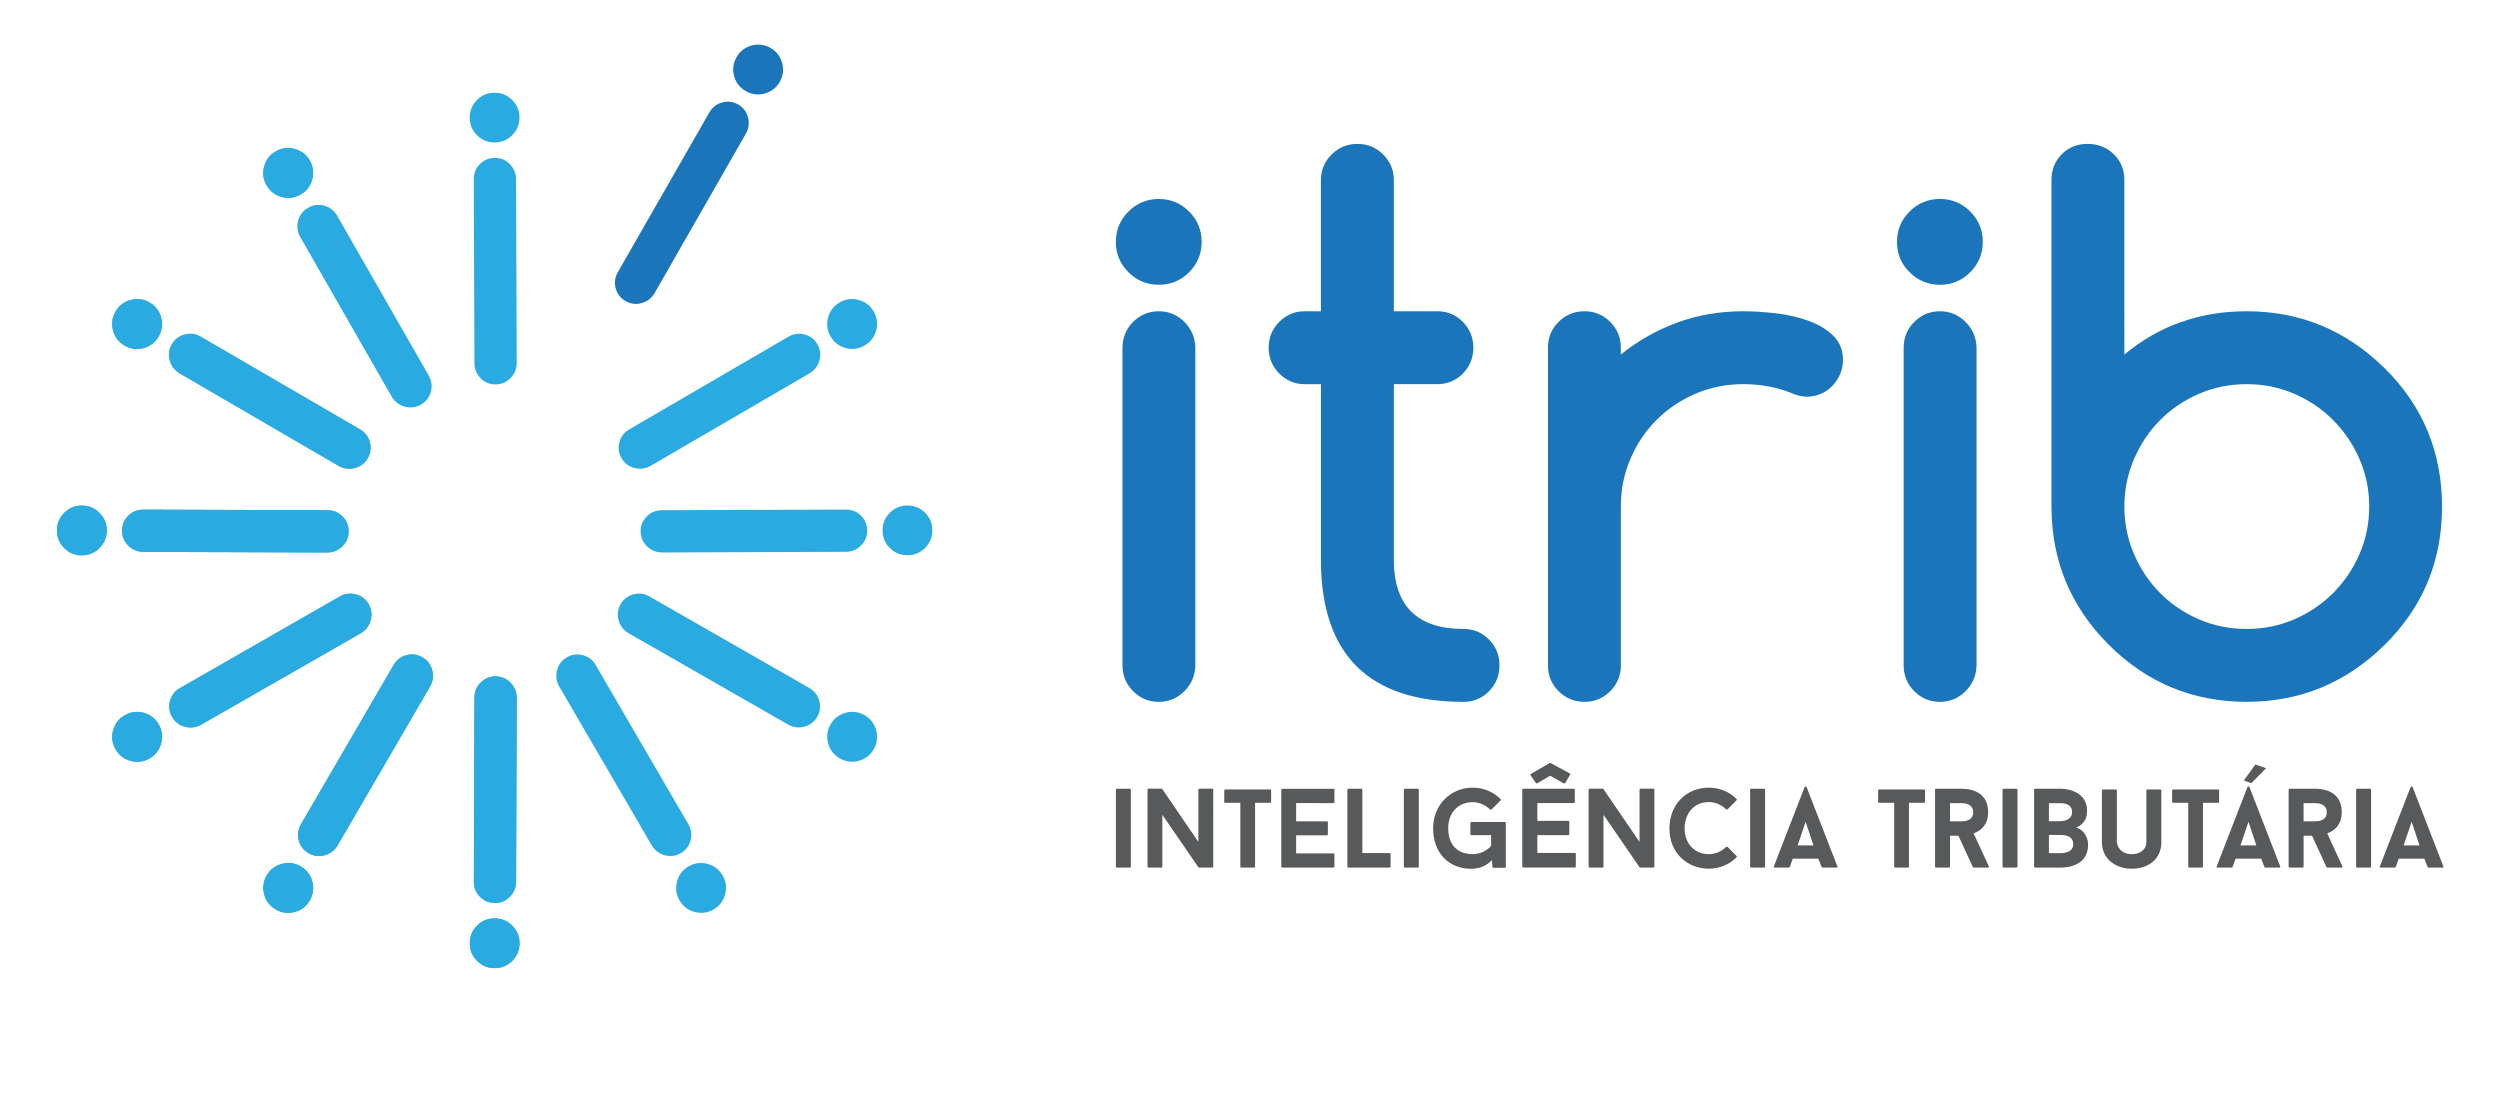 <?xml version="1.0" encoding="utf-8"?>
<!-- Generator: Adobe Illustrator 16.0.0, SVG Export Plug-In . SVG Version: 6.00 Build 0)  -->
<!DOCTYPE svg PUBLIC "-//W3C//DTD SVG 1.1//EN" "http://www.w3.org/Graphics/SVG/1.1/DTD/svg11.dtd">
<svg version="1.1" id="Layer_1" xmlns="http://www.w3.org/2000/svg" xmlns:xlink="http://www.w3.org/1999/xlink" x="0px" y="0px"
	 width="180px" height="80px" viewBox="0 0 180 80" enable-background="new 0 0 180 80" xml:space="preserve">
<g>
	<g>
		<path fill="#1B75BB" d="M86.519,17.414c0,0.853-0.301,1.583-0.904,2.186c-0.602,0.603-1.331,0.903-2.184,0.903
			c-0.854,0-1.582-0.301-2.184-0.903c-0.603-0.603-0.905-1.333-0.905-2.186c0-0.854,0.302-1.58,0.905-2.183
			c0.602-0.603,1.33-0.905,2.184-0.905c0.853,0,1.582,0.302,2.184,0.905C86.218,15.834,86.519,16.56,86.519,17.414z M80.819,47.896
			V25.048c0-0.737,0.255-1.36,0.765-1.871c0.511-0.51,1.126-0.766,1.846-0.766c0.719,0,1.335,0.256,1.845,0.766
			c0.511,0.511,0.774,1.134,0.791,1.871v22.848c-0.016,0.737-0.279,1.36-0.791,1.871c-0.51,0.51-1.126,0.766-1.845,0.766
			c-0.72,0-1.335-0.256-1.846-0.766C81.074,49.256,80.819,48.633,80.819,47.896z"/>
		<g>
			<g>
				<path fill="#1B75BB" d="M93.927,22.411h1.179v-9.44c0-0.719,0.256-1.335,0.768-1.845c0.509-0.511,1.133-0.766,1.868-0.766
					c0.721,0,1.336,0.255,1.848,0.766c0.51,0.51,0.767,1.126,0.767,1.845v9.44h3.136c0.719,0,1.331,0.256,1.833,0.766
					c0.503,0.511,0.754,1.126,0.754,1.846c0,0.737-0.251,1.36-0.754,1.87c-0.502,0.511-1.114,0.766-1.833,0.766h-3.136v12.63
					c0,3.33,1.671,4.995,5.02,4.995c0.721,0,1.331,0.255,1.835,0.767c0.499,0.511,0.75,1.127,0.75,1.845
					c0,0.737-0.251,1.36-0.75,1.871c-0.504,0.51-1.114,0.766-1.835,0.766c-6.847,0-10.27-3.413-10.27-10.243v-12.63h-1.179
					c-0.704,0-1.311-0.255-1.822-0.766c-0.509-0.51-0.763-1.133-0.763-1.87c0-0.719,0.254-1.335,0.763-1.846
					C92.616,22.667,93.223,22.411,93.927,22.411z"/>
			</g>
		</g>
		<g>
			<g>
				<path fill="#1B75BB" d="M116.699,25.023v0.502c1.255-1.004,2.618-1.774,4.093-2.311c1.473-0.535,3.046-0.803,4.72-0.803
					c0.737,0,1.527,0.05,2.372,0.15c0.847,0.101,1.626,0.281,2.337,0.541c0.71,0.259,1.3,0.613,1.77,1.065
					c0.468,0.453,0.702,1.039,0.702,1.759c0,0.368-0.07,0.711-0.212,1.028c-0.143,0.319-0.332,0.599-0.566,0.842
					c-0.233,0.243-0.51,0.431-0.827,0.564c-0.318,0.136-0.662,0.202-1.031,0.202c-0.317,0-0.686-0.092-1.104-0.276
					c-1.054-0.418-2.201-0.627-3.44-0.627c-1.222,0-2.368,0.23-3.438,0.69c-1.073,0.46-2.006,1.088-2.801,1.883
					s-1.423,1.728-1.881,2.801c-0.464,1.071-0.692,2.218-0.692,3.439v11.448c0,0.719-0.255,1.335-0.766,1.846
					c-0.512,0.51-1.125,0.766-1.848,0.766c-0.734,0-1.357-0.256-1.868-0.766c-0.512-0.511-0.766-1.127-0.766-1.846V25.023
					c0-0.719,0.254-1.336,0.766-1.846c0.511-0.51,1.134-0.766,1.868-0.766c0.723,0,1.336,0.256,1.848,0.766
					C116.444,23.687,116.699,24.304,116.699,25.023z"/>
			</g>
		</g>
		<g>
			<g>
				<path fill="#1B75BB" d="M142.761,17.414c0,0.853-0.299,1.583-0.904,2.186c-0.602,0.603-1.329,0.903-2.183,0.903
					c-0.854,0-1.583-0.301-2.185-0.903c-0.604-0.603-0.905-1.333-0.905-2.186c0-0.854,0.301-1.58,0.905-2.183
					c0.602-0.603,1.33-0.905,2.185-0.905c0.854,0,1.581,0.302,2.183,0.905C142.462,15.834,142.761,16.56,142.761,17.414z
					 M137.063,47.896V25.048c0-0.737,0.254-1.361,0.765-1.871c0.512-0.51,1.127-0.766,1.847-0.766c0.718,0,1.332,0.256,1.844,0.766
					c0.512,0.51,0.775,1.134,0.793,1.871v22.848c-0.018,0.737-0.281,1.36-0.793,1.871c-0.512,0.51-1.126,0.766-1.844,0.766
					c-0.72,0-1.335-0.256-1.847-0.766C137.316,49.256,137.063,48.633,137.063,47.896z"/>
			</g>
		</g>
		<g>
			<g>
				<path fill="#1B75BB" d="M152.955,25.525c2.495-2.076,5.431-3.114,8.815-3.114c3.848,0,7.162,1.373,9.94,4.118
					c1.374,1.356,2.401,2.867,3.089,4.532c0.686,1.666,1.028,3.469,1.028,5.412c0,3.915-1.374,7.23-4.117,9.942
					c-2.778,2.744-6.093,4.117-9.94,4.117c-3.886,0-7.201-1.373-9.945-4.117s-4.118-6.062-4.118-9.942V12.971
					c0-0.753,0.248-1.377,0.742-1.87c0.491-0.494,1.117-0.741,1.869-0.741c0.737,0,1.361,0.248,1.871,0.741
					c0.51,0.493,0.766,1.117,0.766,1.87V25.525z M161.771,45.284c1.218,0,2.366-0.235,3.437-0.702
					c1.073-0.468,2.005-1.105,2.802-1.907c0.793-0.804,1.422-1.736,1.882-2.802c0.46-1.063,0.691-2.195,0.691-3.4
					c0-1.207-0.231-2.339-0.691-3.402c-0.46-1.064-1.089-1.997-1.882-2.8c-0.797-0.804-1.729-1.44-2.802-1.909
					c-1.07-0.468-2.219-0.702-3.437-0.702c-1.241,0-2.396,0.234-3.468,0.702c-1.07,0.469-2,1.102-2.788,1.897
					c-0.784,0.794-1.41,1.729-1.868,2.8c-0.462,1.07-0.691,2.208-0.691,3.414c0,1.206,0.229,2.342,0.691,3.414
					c0.458,1.072,1.084,2.004,1.868,2.801c0.788,0.793,1.718,1.427,2.788,1.895C159.374,45.049,160.529,45.284,161.771,45.284z"/>
			</g>
		</g>
	</g>
	<g>
		<g>
			<g>
				<path fill="#29ABE2" d="M37.402,8.461c0.002,0.495-0.17,0.918-0.519,1.268c-0.348,0.352-0.77,0.527-1.265,0.529
					c-0.495,0.002-0.919-0.171-1.271-0.52c-0.349-0.347-0.525-0.771-0.527-1.265c-0.002-0.496,0.172-0.919,0.521-1.27
					c0.348-0.351,0.769-0.527,1.265-0.528c0.494-0.002,0.918,0.171,1.267,0.519C37.225,7.543,37.402,7.965,37.402,8.461z
					 M34.159,26.154L34.113,12.9c-0.002-0.428,0.145-0.791,0.44-1.087c0.295-0.296,0.653-0.447,1.07-0.448
					c0.418-0.001,0.773,0.145,1.072,0.441c0.297,0.295,0.451,0.657,0.461,1.083l0.048,13.255c-0.007,0.426-0.16,0.789-0.455,1.085
					c-0.295,0.298-0.652,0.447-1.069,0.449c-0.418,0.002-0.775-0.146-1.072-0.442C34.31,26.942,34.161,26.583,34.159,26.154z"/>
				<path fill="#29ABE2" d="M36.878,69.187c-0.35,0.345-0.772,0.518-1.269,0.518c-0.495-0.002-0.916-0.178-1.264-0.53
					c-0.349-0.35-0.523-0.773-0.521-1.268c0.003-0.497,0.178-0.916,0.528-1.266c0.35-0.351,0.773-0.521,1.271-0.519
					c0.495,0,0.917,0.178,1.265,0.527c0.346,0.35,0.52,0.774,0.518,1.269C37.406,68.414,37.231,68.835,36.878,69.187z
					 M34.609,49.143c0.298-0.296,0.655-0.444,1.073-0.443c0.418,0.003,0.774,0.152,1.069,0.45c0.295,0.297,0.448,0.658,0.455,1.084
					L37.159,63.49c-0.01,0.427-0.164,0.787-0.46,1.082c-0.299,0.296-0.655,0.443-1.073,0.44c-0.417-0.002-0.774-0.151-1.069-0.446
					c-0.295-0.298-0.442-0.662-0.44-1.088l0.044-13.254C34.162,49.798,34.312,49.436,34.609,49.143z"/>
			</g>
			<path fill="#29ABE2" d="M36.878,69.187c-0.35,0.345-0.772,0.518-1.269,0.518c-0.495-0.002-0.916-0.178-1.264-0.53
				c-0.349-0.35-0.523-0.773-0.521-1.268c0.003-0.497,0.178-0.916,0.528-1.266c0.35-0.351,0.773-0.521,1.271-0.519
				c0.495,0,0.917,0.178,1.265,0.527c0.346,0.35,0.52,0.774,0.518,1.269C37.406,68.414,37.231,68.835,36.878,69.187z M34.609,49.143
				c0.298-0.296,0.655-0.444,1.073-0.443c0.418,0.003,0.774,0.152,1.069,0.45c0.295,0.297,0.448,0.658,0.455,1.084L37.159,63.49
				c-0.01,0.427-0.164,0.787-0.46,1.082c-0.299,0.296-0.655,0.443-1.073,0.44c-0.417-0.002-0.774-0.151-1.069-0.446
				c-0.295-0.298-0.442-0.662-0.44-1.088l0.044-13.254C34.162,49.798,34.312,49.436,34.609,49.143z"/>
		</g>
		<path fill="#29ABE2" d="M21.212,65.663c-0.478,0.128-0.931,0.066-1.358-0.184c-0.43-0.247-0.705-0.613-0.831-1.088
			c-0.127-0.479-0.066-0.934,0.183-1.362c0.25-0.429,0.613-0.703,1.09-0.829c0.478-0.127,0.932-0.065,1.361,0.182
			c0.427,0.251,0.704,0.614,0.83,1.09c0.125,0.479,0.064,0.933-0.185,1.358C22.054,65.262,21.691,65.54,21.212,65.663z
			 M29.268,47.174c0.405-0.109,0.789-0.058,1.149,0.155c0.361,0.208,0.596,0.517,0.702,0.921c0.107,0.401,0.058,0.796-0.149,1.165
			l-6.667,11.457c-0.223,0.364-0.537,0.601-0.941,0.709c-0.406,0.106-0.787,0.055-1.148-0.155c-0.36-0.211-0.595-0.517-0.703-0.923
			c-0.106-0.402-0.052-0.793,0.163-1.16l6.666-11.458C28.552,47.517,28.863,47.279,29.268,47.174z"/>
		<path fill="#29ABE2" d="M21.212,65.663c-0.478,0.128-0.931,0.066-1.358-0.184c-0.43-0.247-0.705-0.613-0.831-1.088
			c-0.127-0.479-0.066-0.934,0.183-1.362c0.25-0.429,0.613-0.703,1.09-0.829c0.478-0.127,0.932-0.065,1.361,0.182
			c0.427,0.251,0.704,0.614,0.83,1.09c0.125,0.479,0.064,0.933-0.185,1.358C22.054,65.262,21.691,65.54,21.212,65.663z
			 M29.268,47.174c0.405-0.109,0.789-0.058,1.149,0.155c0.361,0.208,0.596,0.517,0.702,0.921c0.107,0.401,0.058,0.796-0.149,1.165
			l-6.667,11.457c-0.223,0.364-0.537,0.601-0.941,0.709c-0.406,0.106-0.787,0.055-1.148-0.155c-0.36-0.211-0.595-0.517-0.703-0.923
			c-0.106-0.402-0.052-0.793,0.163-1.16l6.666-11.458C28.552,47.517,28.863,47.279,29.268,47.174z"/>
		<g>
			<g>
				<path fill="#29ABE2" d="M62.253,24.874c-0.428,0.25-0.88,0.311-1.357,0.185c-0.477-0.125-0.842-0.403-1.091-0.83
					c-0.249-0.429-0.311-0.882-0.184-1.362c0.125-0.476,0.404-0.839,0.831-1.089c0.427-0.25,0.881-0.311,1.361-0.184
					c0.477,0.125,0.841,0.402,1.09,0.831c0.248,0.426,0.31,0.88,0.184,1.358C62.96,24.262,62.683,24.625,62.253,24.874z
					 M45.309,30.912l11.455-6.667c0.369-0.216,0.757-0.271,1.162-0.163c0.403,0.107,0.713,0.341,0.923,0.703
					c0.21,0.361,0.261,0.742,0.154,1.148c-0.106,0.406-0.343,0.72-0.707,0.941L46.84,33.544c-0.373,0.207-0.763,0.257-1.167,0.15
					c-0.407-0.107-0.713-0.343-0.922-0.703c-0.212-0.362-0.262-0.743-0.155-1.15C44.702,31.437,44.94,31.127,45.309,30.912z"/>
				<path fill="#29ABE2" d="M9.403,54.783c-0.476-0.129-0.838-0.408-1.083-0.837c-0.247-0.432-0.304-0.886-0.174-1.361
					c0.128-0.478,0.408-0.842,0.839-1.087c0.43-0.247,0.883-0.307,1.36-0.175c0.477,0.129,0.839,0.408,1.086,0.84
					c0.245,0.43,0.302,0.882,0.173,1.36c-0.13,0.478-0.41,0.837-0.839,1.083C10.336,54.855,9.882,54.914,9.403,54.783z
					 M25.626,42.796c0.406,0.111,0.712,0.346,0.918,0.71c0.207,0.361,0.257,0.745,0.146,1.149c-0.109,0.403-0.347,0.718-0.712,0.935
					l-11.502,6.589c-0.375,0.203-0.765,0.253-1.169,0.143c-0.405-0.111-0.711-0.346-0.917-0.709
					c-0.208-0.361-0.256-0.746-0.147-1.151c0.109-0.402,0.351-0.713,0.722-0.923l11.501-6.59
					C24.836,42.736,25.223,42.688,25.626,42.796z"/>
			</g>
			<path fill="#29ABE2" d="M9.403,54.783c-0.476-0.129-0.838-0.408-1.083-0.837c-0.247-0.432-0.304-0.886-0.174-1.361
				c0.128-0.478,0.408-0.842,0.839-1.087c0.43-0.247,0.883-0.307,1.36-0.175c0.477,0.129,0.839,0.408,1.086,0.84
				c0.245,0.43,0.302,0.882,0.173,1.36c-0.13,0.478-0.41,0.837-0.839,1.083C10.336,54.855,9.882,54.914,9.403,54.783z
				 M25.626,42.796c0.406,0.111,0.712,0.346,0.918,0.71c0.207,0.361,0.257,0.745,0.146,1.149c-0.109,0.403-0.347,0.718-0.712,0.935
				l-11.502,6.589c-0.375,0.203-0.765,0.253-1.169,0.143c-0.405-0.111-0.711-0.346-0.917-0.709
				c-0.208-0.361-0.256-0.746-0.147-1.151c0.109-0.402,0.351-0.713,0.722-0.923l11.501-6.59
				C24.836,42.736,25.223,42.688,25.626,42.796z"/>
		</g>
		<g>
			<g>
				<path fill="#29ABE2" d="M65.342,39.978c-0.495,0.002-0.917-0.169-1.267-0.517c-0.352-0.349-0.528-0.772-0.53-1.267
					c-0.001-0.496,0.171-0.921,0.521-1.27c0.346-0.35,0.77-0.526,1.264-0.529c0.496-0.002,0.919,0.172,1.271,0.521
					c0.35,0.349,0.527,0.769,0.528,1.265c0.001,0.493-0.172,0.917-0.52,1.27C66.26,39.802,65.838,39.978,65.342,39.978z
					 M47.649,36.735l13.254-0.046c0.428-0.002,0.791,0.145,1.087,0.44c0.296,0.293,0.447,0.652,0.447,1.067
					c0.002,0.42-0.144,0.774-0.439,1.073c-0.295,0.3-0.658,0.45-1.084,0.461L47.66,39.778c-0.427-0.006-0.79-0.157-1.086-0.453
					c-0.298-0.295-0.446-0.652-0.448-1.067c-0.003-0.42,0.145-0.776,0.44-1.075C46.861,36.886,47.222,36.737,47.649,36.735z"/>
				<path fill="#29ABE2" d="M4.621,39.456c-0.35-0.353-0.523-0.774-0.521-1.269c0-0.496,0.179-0.917,0.529-1.265
					c0.352-0.35,0.773-0.524,1.27-0.522c0.495,0.003,0.916,0.178,1.265,0.53c0.349,0.35,0.522,0.773,0.521,1.269
					c-0.002,0.496-0.18,0.918-0.53,1.265c-0.35,0.348-0.774,0.521-1.268,0.521C5.39,39.984,4.968,39.809,4.621,39.456z
					 M24.662,37.186c0.295,0.298,0.443,0.655,0.44,1.072c-0.002,0.417-0.149,0.774-0.449,1.069
					c-0.296,0.294-0.658,0.447-1.085,0.452l-13.254-0.043c-0.427-0.01-0.79-0.165-1.084-0.461c-0.295-0.298-0.442-0.654-0.44-1.075
					c0-0.417,0.151-0.773,0.448-1.069c0.296-0.293,0.659-0.44,1.087-0.438l13.254,0.044C24.006,36.737,24.367,36.889,24.662,37.186z
					"/>
			</g>
			<path fill="#29ABE2" d="M4.621,39.456c-0.35-0.353-0.523-0.774-0.521-1.269c0-0.496,0.179-0.917,0.529-1.265
				c0.352-0.35,0.773-0.524,1.27-0.522c0.495,0.003,0.916,0.178,1.265,0.53c0.349,0.35,0.522,0.773,0.521,1.269
				c-0.002,0.496-0.18,0.918-0.53,1.265c-0.35,0.348-0.774,0.521-1.268,0.521C5.39,39.984,4.968,39.809,4.621,39.456z
				 M24.662,37.186c0.295,0.298,0.443,0.655,0.44,1.072c-0.002,0.417-0.149,0.774-0.449,1.069c-0.296,0.294-0.658,0.447-1.085,0.452
				l-13.254-0.043c-0.427-0.01-0.79-0.165-1.084-0.461c-0.295-0.298-0.442-0.654-0.44-1.075c0-0.417,0.151-0.773,0.448-1.069
				c0.296-0.293,0.659-0.44,1.087-0.438l13.254,0.044C24.006,36.737,24.367,36.889,24.662,37.186z"/>
		</g>
		<g>
			<g>
				<path fill="#29ABE2" d="M60.465,54.602c-0.43-0.246-0.709-0.606-0.839-1.083c-0.129-0.476-0.072-0.929,0.174-1.361
					c0.247-0.428,0.608-0.709,1.087-0.838c0.475-0.13,0.929-0.07,1.359,0.173c0.43,0.247,0.709,0.611,0.838,1.088
					s0.072,0.931-0.174,1.361c-0.246,0.426-0.607,0.705-1.085,0.838C61.348,54.909,60.895,54.851,60.465,54.602z M46.764,42.948
					l11.502,6.586c0.371,0.212,0.611,0.522,0.722,0.925c0.109,0.403,0.061,0.787-0.147,1.151c-0.208,0.36-0.513,0.595-0.918,0.706
					c-0.404,0.11-0.795,0.063-1.169-0.143L45.25,45.588c-0.366-0.218-0.604-0.532-0.713-0.935c-0.11-0.404-0.061-0.788,0.146-1.149
					c0.208-0.364,0.514-0.597,0.918-0.708C46.006,42.686,46.393,42.734,46.764,42.948z"/>
				<path fill="#29ABE2" d="M8.14,23.789c-0.127-0.479-0.065-0.931,0.183-1.359C8.571,22,8.936,21.725,9.413,21.599
					c0.479-0.126,0.933-0.067,1.36,0.184c0.427,0.25,0.705,0.613,0.831,1.09c0.127,0.478,0.065,0.932-0.184,1.361
					c-0.25,0.428-0.614,0.704-1.091,0.831c-0.477,0.125-0.931,0.063-1.358-0.186C8.542,24.631,8.265,24.267,8.14,23.789z
					 M26.631,31.844c0.105,0.405,0.055,0.788-0.155,1.148c-0.21,0.361-0.516,0.595-0.922,0.702
					c-0.403,0.107-0.795,0.058-1.168-0.149l-11.455-6.667c-0.364-0.222-0.602-0.536-0.708-0.941
					c-0.108-0.405-0.057-0.788,0.154-1.148c0.209-0.361,0.519-0.595,0.922-0.703c0.404-0.107,0.792-0.053,1.161,0.164l11.456,6.666
					C26.287,31.129,26.524,31.439,26.631,31.844z"/>
			</g>
			<path fill="#29ABE2" d="M8.14,23.789c-0.127-0.479-0.065-0.931,0.183-1.359C8.571,22,8.936,21.725,9.413,21.599
				c0.479-0.126,0.933-0.067,1.36,0.184c0.427,0.25,0.705,0.613,0.831,1.09c0.127,0.478,0.065,0.932-0.184,1.361
				c-0.25,0.428-0.614,0.704-1.091,0.831c-0.477,0.125-0.931,0.063-1.358-0.186C8.542,24.631,8.265,24.267,8.14,23.789z
				 M26.631,31.844c0.105,0.405,0.055,0.788-0.155,1.148c-0.21,0.361-0.516,0.595-0.922,0.702c-0.403,0.107-0.795,0.058-1.168-0.149
				l-11.455-6.667c-0.364-0.222-0.602-0.536-0.708-0.941c-0.108-0.405-0.057-0.788,0.154-1.148c0.209-0.361,0.519-0.595,0.922-0.703
				c0.404-0.107,0.792-0.053,1.161,0.164l11.456,6.666C26.287,31.129,26.524,31.439,26.631,31.844z"/>
		</g>
		<g>
			<g>
				<path fill="#29ABE2" d="M48.929,64.828c-0.25-0.427-0.31-0.878-0.185-1.356c0.125-0.479,0.403-0.841,0.831-1.092
					c0.43-0.247,0.882-0.312,1.361-0.184c0.476,0.125,0.839,0.404,1.09,0.831c0.25,0.429,0.31,0.883,0.183,1.36
					c-0.126,0.476-0.402,0.843-0.831,1.09c-0.427,0.252-0.88,0.312-1.358,0.183C49.542,65.537,49.178,65.259,48.929,64.828z
					 M42.891,47.885l6.667,11.455c0.215,0.37,0.27,0.758,0.162,1.163c-0.105,0.402-0.341,0.712-0.701,0.923
					c-0.362,0.207-0.742,0.26-1.149,0.153c-0.406-0.106-0.72-0.343-0.941-0.709l-6.67-11.455c-0.207-0.372-0.256-0.764-0.149-1.165
					c0.108-0.407,0.342-0.715,0.702-0.921c0.362-0.213,0.745-0.265,1.15-0.155C42.367,47.279,42.676,47.517,42.891,47.885z"/>
				<path fill="#29ABE2" d="M19.022,11.98c0.129-0.478,0.408-0.839,0.836-1.084c0.43-0.248,0.883-0.304,1.36-0.174
					c0.478,0.129,0.841,0.408,1.086,0.839c0.245,0.428,0.304,0.882,0.175,1.36c-0.129,0.477-0.409,0.839-0.84,1.085
					c-0.429,0.245-0.883,0.303-1.36,0.174c-0.476-0.13-0.838-0.411-1.083-0.839C18.949,12.912,18.891,12.458,19.022,11.98z
					 M31.008,28.203c-0.11,0.405-0.346,0.711-0.709,0.918c-0.362,0.207-0.745,0.258-1.149,0.146
					c-0.404-0.109-0.718-0.347-0.937-0.714l-6.587-11.5c-0.205-0.375-0.254-0.764-0.143-1.169c0.109-0.404,0.346-0.709,0.709-0.917
					c0.361-0.208,0.745-0.257,1.149-0.148c0.403,0.11,0.712,0.351,0.924,0.722l6.589,11.501
					C31.067,27.413,31.117,27.799,31.008,28.203z"/>
			</g>
			<path fill="#29ABE2" d="M19.022,11.98c0.129-0.478,0.408-0.839,0.836-1.084c0.43-0.248,0.883-0.304,1.36-0.174
				c0.478,0.129,0.841,0.408,1.086,0.839c0.245,0.428,0.304,0.882,0.175,1.36c-0.129,0.477-0.409,0.839-0.84,1.085
				c-0.429,0.245-0.883,0.303-1.36,0.174c-0.476-0.13-0.838-0.411-1.083-0.839C18.949,12.912,18.891,12.458,19.022,11.98z
				 M31.008,28.203c-0.11,0.405-0.346,0.711-0.709,0.918c-0.362,0.207-0.745,0.258-1.149,0.146
				c-0.404-0.109-0.718-0.347-0.937-0.714l-6.587-11.5c-0.205-0.375-0.254-0.764-0.143-1.169c0.109-0.404,0.346-0.709,0.709-0.917
				c0.361-0.208,0.745-0.257,1.149-0.148c0.403,0.11,0.712,0.351,0.924,0.722l6.589,11.501
				C31.067,27.413,31.117,27.799,31.008,28.203z"/>
		</g>
		<path fill="#1B75BB" d="M56.139,5.897c-0.245,0.429-0.606,0.708-1.083,0.838c-0.476,0.13-0.93,0.072-1.359-0.174
			c-0.43-0.247-0.711-0.608-0.841-1.086C52.727,5,52.787,4.546,53.031,4.117c0.245-0.431,0.608-0.71,1.086-0.839
			c0.477-0.13,0.93-0.073,1.36,0.174c0.429,0.246,0.708,0.608,0.838,1.085C56.446,5.013,56.388,5.466,56.139,5.897z M44.485,19.599
			l6.586-11.502c0.212-0.372,0.521-0.612,0.925-0.721c0.402-0.11,0.789-0.061,1.149,0.147c0.363,0.207,0.598,0.512,0.709,0.917
			c0.11,0.404,0.062,0.794-0.142,1.169l-6.586,11.502c-0.22,0.365-0.533,0.605-0.936,0.714c-0.406,0.11-0.789,0.06-1.15-0.147
			c-0.364-0.208-0.599-0.513-0.71-0.918C44.222,20.355,44.272,19.969,44.485,19.599z"/>
	</g>
	<g>
		<g>
			<path fill="#58595B" d="M80.342,56.856c0-0.031,0.033-0.066,0.082-0.066h0.915c0.049,0,0.082,0.035,0.082,0.066v5.543
				c0,0.034-0.033,0.066-0.082,0.066h-0.915c-0.049,0-0.082-0.032-0.082-0.066V56.856z"/>
			<path fill="#58595B" d="M87.352,62.399c0,0.034-0.032,0.066-0.081,0.066h-0.922c-0.017,0-0.057-0.01-0.066-0.024l-2.594-3.777
				v3.735c0,0.034-0.031,0.066-0.072,0.066h-0.923c-0.049,0-0.073-0.032-0.073-0.066v-5.551c0-0.032,0.023-0.064,0.073-0.064h0.932
				c0.015,0,0.048,0.006,0.055,0.024l2.602,3.81v-3.77c0-0.032,0.032-0.064,0.081-0.064h0.908c0.049,0,0.081,0.032,0.081,0.064
				V62.399z"/>
			<path fill="#58595B" d="M91.523,57.751c0,0.03-0.031,0.053-0.079,0.053h-1.078v4.596c0,0.034-0.024,0.066-0.073,0.066h-0.918
				c-0.048,0-0.071-0.032-0.071-0.066v-4.596h-1.079c-0.049,0-0.08-0.022-0.08-0.053v-0.845c0-0.032,0.031-0.065,0.08-0.065h3.218
				c0.048,0,0.079,0.033,0.079,0.065V57.751z"/>
			<path fill="#58595B" d="M93.322,57.823v1.312h2.215c0.048,0,0.071,0.032,0.071,0.063v0.885c0,0.031-0.023,0.063-0.071,0.063
				h-2.215v1.299h2.675c0.05,0,0.083,0.034,0.083,0.064v0.891c0,0.034-0.033,0.066-0.083,0.066h-3.671
				c-0.041,0-0.072-0.032-0.072-0.066v-5.543c0-0.031,0.031-0.066,0.072-0.066h3.671c0.05,0,0.083,0.035,0.083,0.066v0.899
				c0,0.035-0.033,0.067-0.083,0.067H93.322z"/>
			<path fill="#58595B" d="M100.04,61.419c0.048,0,0.082,0.033,0.082,0.067v0.913c0,0.034-0.034,0.066-0.082,0.066h-2.949
				c-0.048,0-0.081-0.032-0.081-0.066v-5.543c0-0.031,0.033-0.066,0.081-0.066h0.917c0.047,0,0.08,0.035,0.08,0.066v4.563H100.04z"
				/>
			<path fill="#58595B" d="M101.076,56.856c0-0.031,0.033-0.066,0.082-0.066h0.916c0.049,0,0.08,0.035,0.08,0.066v5.543
				c0,0.034-0.031,0.066-0.08,0.066h-0.916c-0.049,0-0.082-0.032-0.082-0.066V56.856z"/>
			<path fill="#58595B" d="M108.339,59.183c0.049,0,0.081,0.034,0.081,0.064v3.169c0,0.034-0.032,0.065-0.081,0.065h-0.812
				c-0.04,0-0.072-0.025-0.072-0.055l-0.034-0.496c-0.412,0.413-0.881,0.623-1.507,0.623c-1.531,0-2.729-1.061-2.729-2.925
				c0-1.688,1.271-2.917,2.844-2.917c0.794,0,1.499,0.307,2.01,0.826c0.033,0.024,0.033,0.073,0,0.097l-0.647,0.647
				c-0.033,0.025-0.081,0.025-0.115,0c-0.316-0.313-0.761-0.526-1.247-0.526c-0.972,0-1.76,0.698-1.76,1.873
				c0,1.314,0.788,1.872,1.76,1.872c0.518,0,0.998-0.226,1.329-0.592v-0.778h-1.41c-0.049,0-0.082-0.033-0.082-0.063v-0.82
				c0-0.03,0.033-0.064,0.082-0.064H108.339z"/>
			<path fill="#58595B" d="M110.688,57.823v1.278h2.229c0.04,0,0.072,0.033,0.072,0.065v0.9c0,0.03-0.032,0.063-0.072,0.063h-2.229
				v1.281h2.689c0.049,0,0.082,0.032,0.082,0.066v0.921c0,0.034-0.033,0.066-0.082,0.066h-3.695c-0.049,0-0.079-0.032-0.079-0.066
				v-5.543c0-0.031,0.03-0.066,0.079-0.066h3.624c0.049,0,0.081,0.035,0.081,0.066v0.899c0,0.035-0.032,0.067-0.081,0.067H110.688z
				 M110.201,55.821c-0.024-0.034-0.016-0.082,0.023-0.099l1.347-0.78c0.016-0.007,0.063-0.007,0.08,0l1.369,0.74
				c0.041,0.016,0.057,0.048,0.034,0.08l-0.357,0.616c-0.023,0.023-0.072,0.033-0.114,0.023l-0.973-0.55l-0.932,0.55
				c-0.026,0.01-0.073,0-0.097-0.023L110.201,55.821z"/>
			<path fill="#58595B" d="M119.114,62.399c0,0.034-0.032,0.066-0.081,0.066h-0.924c-0.016,0-0.058-0.01-0.063-0.024l-2.594-3.777
				v3.735c0,0.034-0.034,0.066-0.073,0.066h-0.924c-0.048,0-0.075-0.032-0.075-0.066v-5.551c0-0.032,0.027-0.064,0.075-0.064h0.931
				c0.015,0,0.05,0.006,0.059,0.024l2.602,3.81v-3.77c0-0.032,0.031-0.064,0.079-0.064h0.908c0.049,0,0.081,0.032,0.081,0.064
				V62.399z"/>
			<path fill="#58595B" d="M124.275,60.981c0.033-0.022,0.081-0.022,0.114,0l0.639,0.649c0.033,0.024,0.033,0.072,0,0.097
				c-0.502,0.504-1.206,0.819-1.991,0.819c-1.557,0-2.838-1.128-2.838-2.895c0-1.693,1.176-2.94,2.838-2.94
				c0.785,0,1.489,0.307,1.991,0.817c0.033,0.024,0.033,0.074,0,0.097l-0.639,0.642c-0.033,0.023-0.081,0.023-0.114,0
				c-0.324-0.317-0.76-0.517-1.238-0.517c-1.088,0-1.744,0.831-1.744,1.901c0,1.145,0.777,1.849,1.744,1.849
				C123.516,61.501,123.951,61.306,124.275,60.981z"/>
			<path fill="#58595B" d="M126.009,56.856c0-0.031,0.033-0.066,0.08-0.066h0.917c0.048,0,0.08,0.035,0.08,0.066v5.543
				c0,0.034-0.032,0.066-0.08,0.066h-0.917c-0.047,0-0.08-0.032-0.08-0.066V56.856z"/>
			<path fill="#58595B" d="M130.921,61.824h-1.841l-0.219,0.603c-0.01,0.023-0.04,0.039-0.073,0.039h-0.996
				c-0.065,0-0.097-0.039-0.074-0.09l2.213-5.703c0.024-0.061,0.121-0.061,0.145,0l2.215,5.703c0.024,0.051-0.009,0.09-0.065,0.09
				h-1.005c-0.024,0-0.057-0.016-0.065-0.039L130.921,61.824z M129.427,60.87h1.145l-0.567-1.703L129.427,60.87z"/>
			<path fill="#58595B" d="M138.602,57.751c0,0.03-0.033,0.053-0.082,0.053h-1.078v4.596c0,0.034-0.024,0.066-0.072,0.066h-0.915
				c-0.05,0-0.074-0.032-0.074-0.066v-4.596h-1.077c-0.049,0-0.08-0.022-0.08-0.053v-0.845c0-0.032,0.031-0.065,0.08-0.065h3.217
				c0.049,0,0.082,0.033,0.082,0.065V57.751z"/>
			<path fill="#58595B" d="M141.006,60.171h-0.606v2.229c0,0.034-0.032,0.066-0.081,0.066h-0.923c-0.043,0-0.073-0.032-0.073-0.066
				v-5.543c0-0.031,0.03-0.066,0.073-0.066h1.83c0.324,0,1.922,0.019,1.922,1.687c0,0.869-0.479,1.321-1.047,1.524
				c0.357,0.802,0.738,1.582,1.095,2.375c0.025,0.051-0.009,0.09-0.063,0.09h-1.015c-0.025,0-0.065-0.024-0.074-0.039
				L141.006,60.171z M140.399,59.135h0.826c0.234,0,0.845-0.033,0.845-0.658c0-0.624-0.674-0.653-0.845-0.653h-0.826V59.135z"/>
			<path fill="#58595B" d="M144.184,56.856c0-0.031,0.03-0.066,0.081-0.066h0.914c0.051,0,0.081,0.035,0.081,0.066v5.543
				c0,0.034-0.03,0.066-0.081,0.066h-0.914c-0.051,0-0.081-0.032-0.081-0.066V56.856z"/>
			<path fill="#58595B" d="M149.491,59.579c0.884,0.309,0.852,1.242,0.852,1.242c0,1.572-1.598,1.645-1.987,1.645h-1.831
				c-0.04,0-0.071-0.032-0.071-0.066v-5.543c0-0.031,0.031-0.066,0.071-0.066h1.831c0,0,1.914-0.048,1.914,1.608
				C150.27,59.044,149.911,59.41,149.491,59.579z M147.523,59.126h0.832c0.154,0,0.836-0.058,0.836-0.672
				c0-0.673-0.836-0.623-0.836-0.623h-0.832V59.126z M149.273,60.786c0-0.672-0.739-0.672-0.918-0.672h-0.832v1.313h0.832
				C148.712,61.428,149.273,61.324,149.273,60.786z"/>
			<path fill="#58595B" d="M151.337,60.643v-3.736c0-0.032,0.034-0.065,0.082-0.065h0.916c0.048,0,0.08,0.033,0.08,0.065v3.727
				c0.066,0.567,0.535,0.868,1.063,0.868c0.533,0,1.06-0.283,1.06-0.858v-3.736c0-0.032,0.034-0.065,0.081-0.065h0.925
				c0.04,0,0.072,0.033,0.072,0.065v3.736c0,1.208-0.924,1.904-2.138,1.904C152.302,62.547,151.337,61.818,151.337,60.643z"/>
			<path fill="#58595B" d="M159.774,57.751c0,0.03-0.034,0.053-0.083,0.053h-1.077v4.596c0,0.034-0.025,0.066-0.073,0.066h-0.915
				c-0.049,0-0.073-0.032-0.073-0.066v-4.596h-1.077c-0.049,0-0.081-0.022-0.081-0.053v-0.845c0-0.032,0.032-0.065,0.081-0.065
				h3.216c0.049,0,0.083,0.033,0.083,0.065V57.751z"/>
			<path fill="#58595B" d="M162.804,61.824h-1.84l-0.22,0.603c-0.008,0.023-0.039,0.039-0.072,0.039h-0.995
				c-0.067,0-0.099-0.039-0.075-0.09l2.213-5.703c0.024-0.061,0.123-0.061,0.147,0l2.211,5.703c0.024,0.051-0.008,0.09-0.064,0.09
				h-1.006c-0.023,0-0.057-0.016-0.064-0.039L162.804,61.824z M161.313,60.87h1.144l-0.568-1.703L161.313,60.87z"/>
			<path fill="#58595B" d="M166.466,60.171h-0.607v2.229c0,0.034-0.033,0.066-0.081,0.066h-0.924c-0.041,0-0.073-0.032-0.073-0.066
				v-5.543c0-0.031,0.032-0.066,0.073-0.066h1.831c0.324,0,1.921,0.019,1.921,1.687c0,0.869-0.479,1.321-1.046,1.524
				c0.357,0.802,0.737,1.582,1.095,2.375c0.024,0.051-0.009,0.09-0.064,0.09h-1.013c-0.025,0-0.065-0.024-0.074-0.039
				L166.466,60.171z M165.858,59.135h0.826c0.235,0,0.843-0.033,0.843-0.658c0-0.624-0.673-0.653-0.843-0.653h-0.826V59.135z"/>
			<path fill="#58595B" d="M169.641,56.856c0-0.031,0.035-0.066,0.083-0.066h0.916c0.048,0,0.079,0.035,0.079,0.066v5.543
				c0,0.034-0.031,0.066-0.079,0.066h-0.916c-0.048,0-0.083-0.032-0.083-0.066V56.856z"/>
			<path fill="#58595B" d="M174.552,61.824h-1.839l-0.219,0.603c-0.007,0.023-0.042,0.039-0.074,0.039h-0.995
				c-0.065,0-0.097-0.039-0.073-0.09l2.211-5.703c0.025-0.061,0.122-0.061,0.148,0l2.211,5.703c0.024,0.051-0.008,0.09-0.065,0.09
				h-1.005c-0.024,0-0.056-0.016-0.063-0.039L174.552,61.824z M173.062,60.87h1.144l-0.568-1.703L173.062,60.87z"/>
		</g>
		<path fill="#58595B" d="M163.161,55.312l-1.072,1.079l-0.534-0.196l0.833-1.148L163.161,55.312z"/>
	</g>
</g>
</svg>
